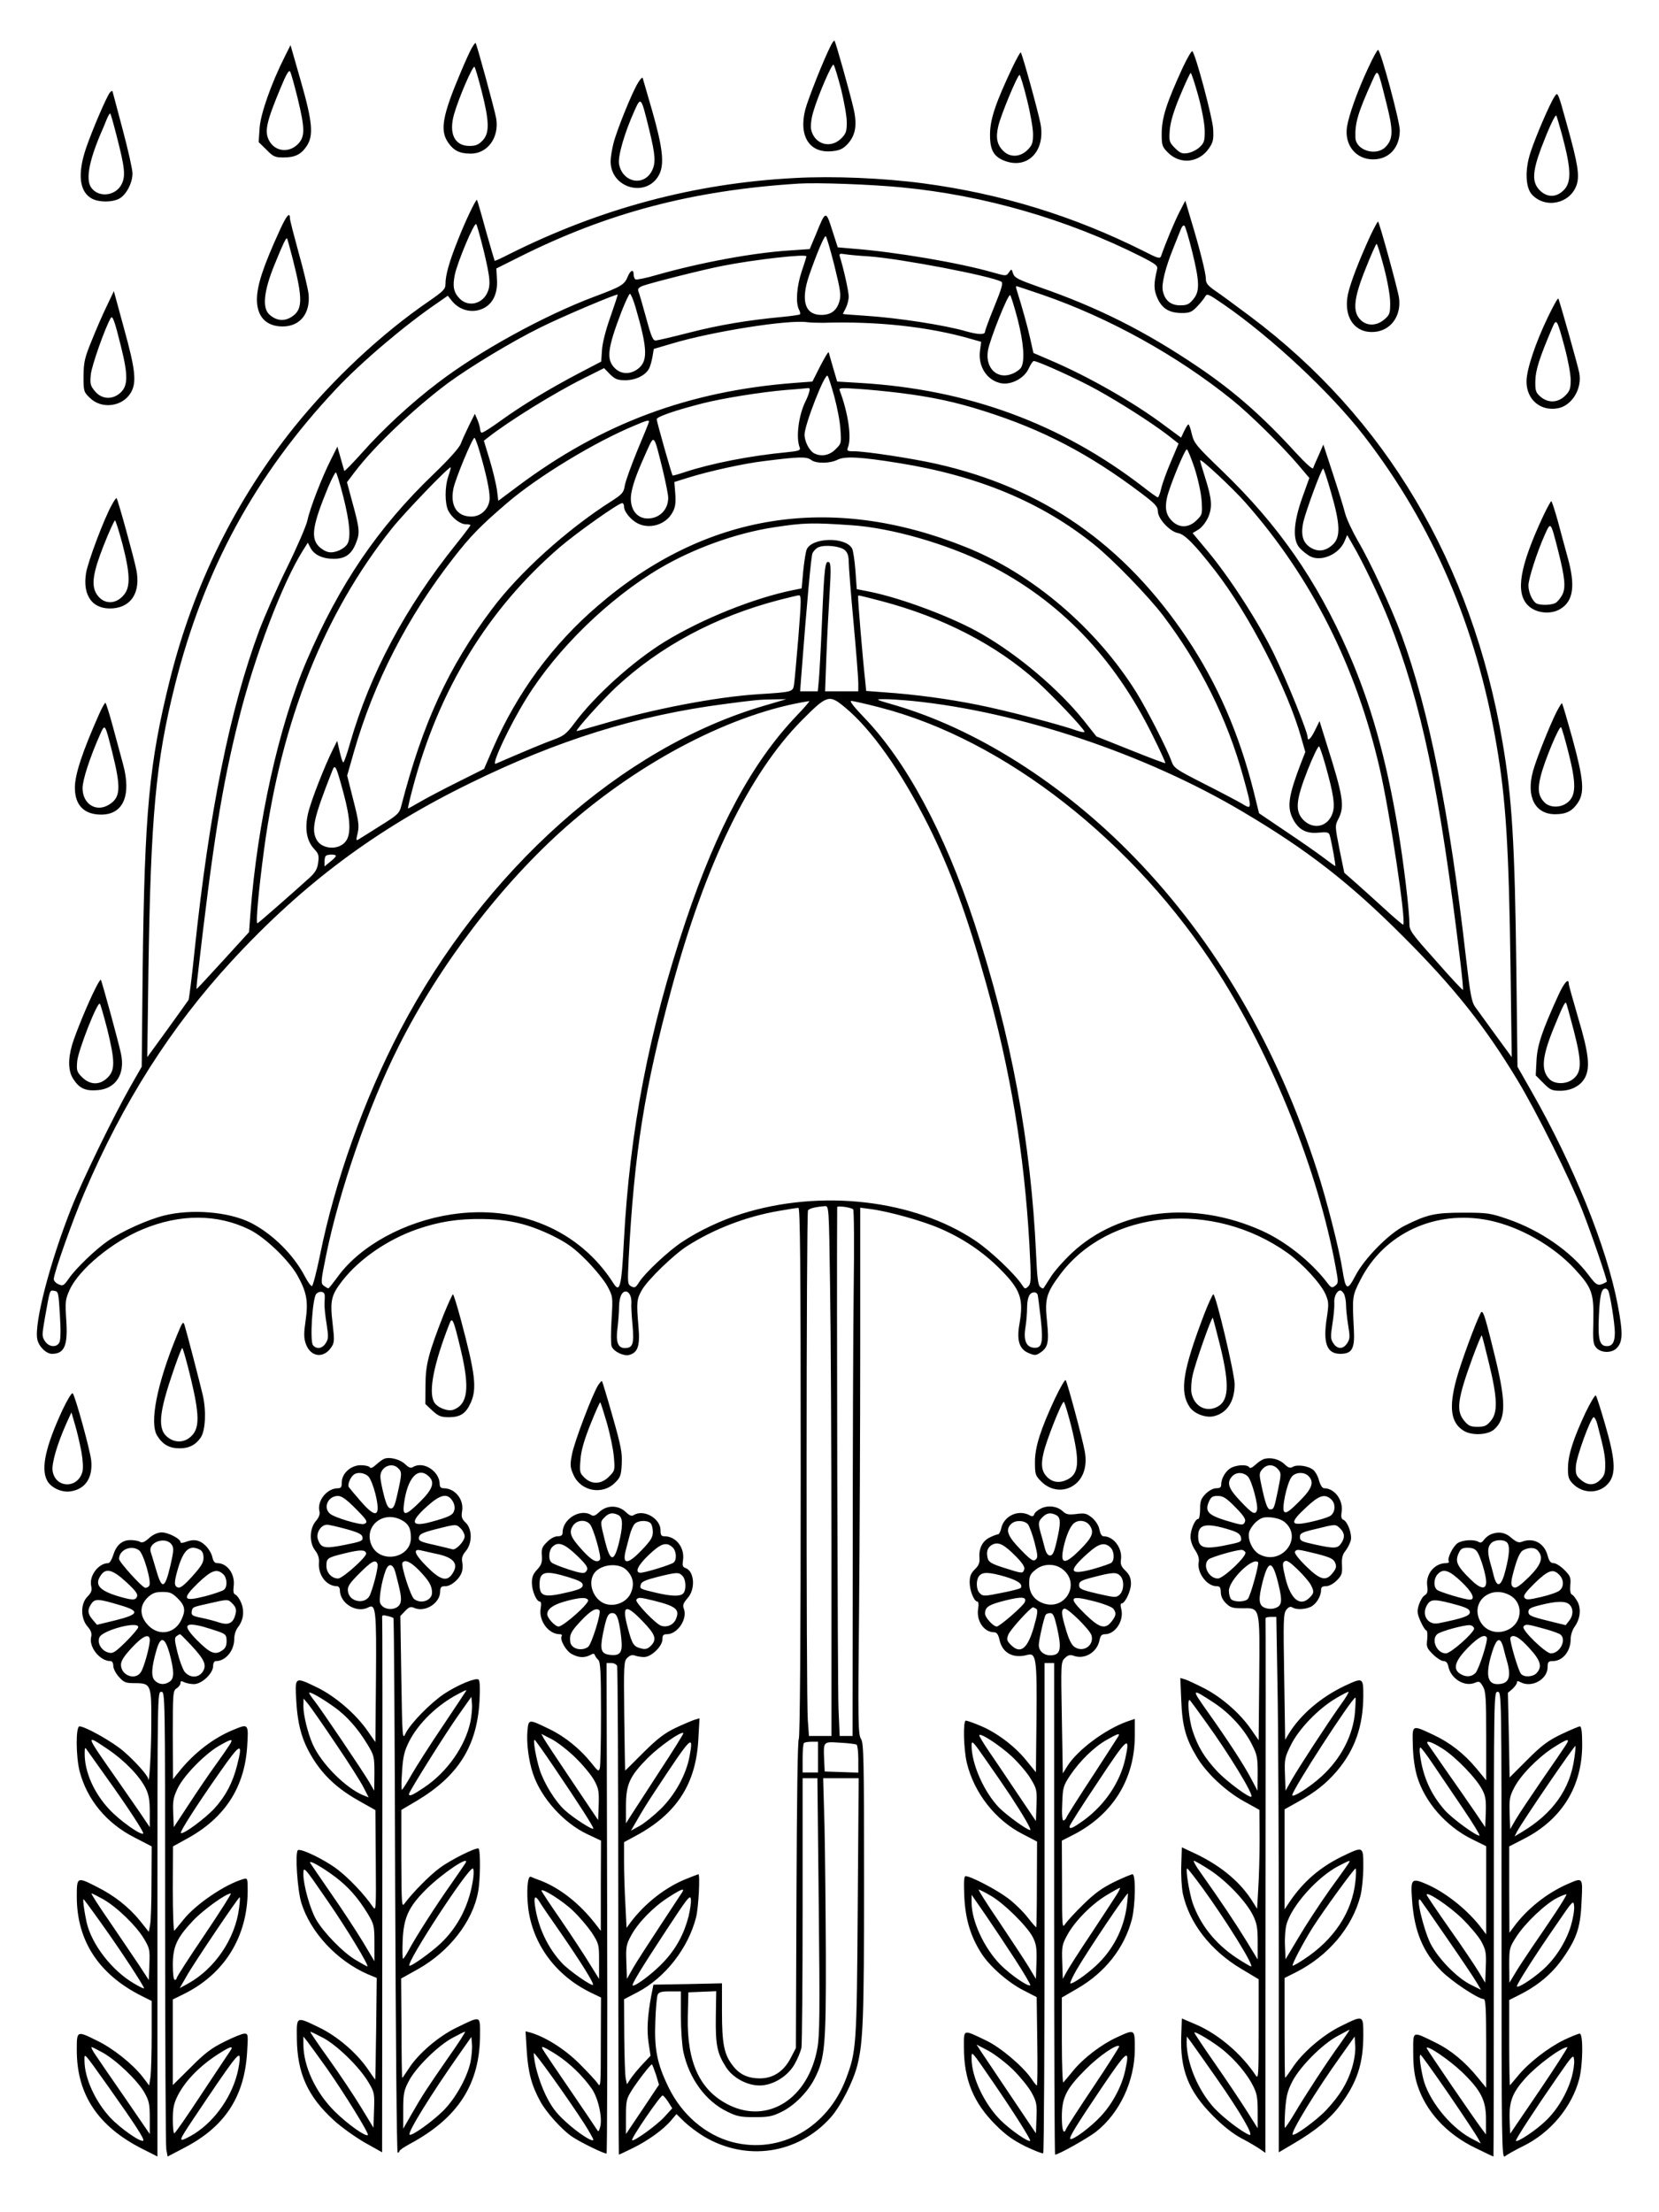 <?xml version="1.0" standalone="no"?>
<!DOCTYPE svg PUBLIC "-//W3C//DTD SVG 20010904//EN"
 "http://www.w3.org/TR/2001/REC-SVG-20010904/DTD/svg10.dtd">
<svg version="1.0" xmlns="http://www.w3.org/2000/svg"
 width="864pt" height="1152pt" viewBox="0 0 864 1152"
 preserveAspectRatio="xMidYMid meet">

<g transform="translate(0,1152) scale(0.1,-0.1)"
fill="#000000" stroke="none">
<path d="M4327 11283 c-37 -72 -118 -277 -133 -333 -36 -141 23 -231 143 -217
37 4 54 12 79 39 40 45 49 98 29 184 -19 82 -93 346 -99 352 -3 2 -11 -9 -19
-25z m53 -226 c16 -65 30 -143 30 -173 0 -48 -4 -60 -29 -85 -57 -56 -141 -30
-157 48 -3 18 1 56 11 89 25 87 98 255 106 247 5 -5 22 -61 39 -126z"/>
<path d="M2458 11272 c-9 -15 -35 -72 -58 -127 -95 -224 -110 -303 -67 -366
29 -43 60 -59 119 -59 88 0 149 85 132 184 -7 41 -101 386 -107 392 -2 2 -10
-9 -19 -24z m51 -229 c40 -157 41 -217 4 -255 -21 -22 -36 -28 -68 -28 -78 0
-109 65 -80 166 25 87 98 255 106 246 4 -4 21 -62 38 -129z"/>
<path d="M1483 11225 c-71 -141 -126 -298 -131 -372 l-5 -73 41 -40 c35 -36
45 -40 88 -40 61 0 92 16 121 59 37 55 31 125 -31 341 l-53 185 -30 -60z m67
-216 c39 -161 39 -201 1 -240 -47 -47 -119 -38 -149 18 -26 48 -15 97 60 277
29 70 43 94 49 83 5 -8 22 -70 39 -138z"/>
<path d="M6162 11173 c-87 -189 -112 -266 -112 -351 0 -59 3 -67 33 -97 64
-64 163 -53 215 25 20 30 23 44 20 100 -4 59 -90 383 -108 403 -4 4 -25 -32
-48 -80z m78 -150 c19 -69 33 -144 34 -180 1 -54 -2 -66 -25 -88 -14 -14 -41
-28 -62 -32 -31 -5 -40 -1 -68 26 -30 31 -31 35 -27 94 4 43 20 98 54 179 27
65 52 118 55 118 4 0 21 -53 39 -117z"/>
<path d="M7125 11165 c-55 -117 -101 -247 -110 -306 -14 -94 46 -169 136 -169
83 0 139 61 139 152 0 47 -100 418 -113 418 -5 0 -28 -43 -52 -95z m95 -181
c37 -145 36 -189 -5 -230 -49 -49 -153 -17 -156 48 -3 76 12 129 86 293 32 71
28 76 75 -111z"/>
<path d="M5272 11168 c-87 -184 -115 -268 -116 -345 -1 -85 19 -120 80 -142
118 -42 209 54 183 194 -11 59 -95 365 -103 372 -2 3 -22 -33 -44 -79z m76
-165 c18 -71 32 -152 32 -181 0 -46 -4 -58 -29 -83 -38 -38 -91 -40 -126 -5
-33 33 -40 69 -26 129 13 57 100 267 111 267 3 0 21 -57 38 -127z"/>
<path d="M3323 11089 c-30 -47 -110 -245 -128 -315 -8 -32 -15 -74 -15 -94 0
-144 194 -193 255 -65 25 55 16 138 -39 330 -26 88 -47 164 -49 169 -2 5 -13
-6 -24 -25z m57 -240 c34 -139 36 -177 15 -219 -43 -83 -153 -60 -171 35 -7
40 27 160 81 280 33 73 34 71 75 -96z"/>
<path d="M573 11039 c-18 -22 -92 -195 -124 -288 -47 -137 -36 -231 31 -266
37 -19 103 -19 140 0 37 19 70 82 70 132 0 21 -23 123 -51 228 -28 104 -51
194 -53 199 -1 4 -7 2 -13 -5z m35 -229 c42 -163 47 -207 25 -250 -31 -61
-120 -71 -158 -17 -29 41 -12 136 49 280 9 20 23 53 31 74 8 20 17 34 19 32 3
-2 18 -56 34 -119z"/>
<path d="M8096 11017 c-24 -36 -98 -207 -125 -290 -30 -90 -27 -184 8 -221 71
-75 199 -46 232 51 16 49 7 108 -50 312 -48 174 -48 174 -65 148z m39 -199
c51 -191 51 -256 -2 -298 -37 -29 -79 -26 -114 9 -41 41 -39 95 7 219 38 100
73 177 79 170 2 -1 15 -47 30 -100z"/>
<path d="M4140 10593 c-523 -27 -1015 -159 -1491 -398 -39 -20 -72 -35 -73
-33 -1 2 -22 73 -46 158 -23 85 -44 157 -46 159 -5 6 -63 -115 -102 -216 -43
-108 -62 -176 -62 -222 0 -26 -10 -37 -87 -90 -248 -170 -501 -407 -700 -654
-306 -381 -524 -823 -647 -1312 -110 -440 -133 -691 -143 -1515 l-5 -505 -60
-105 c-89 -157 -250 -488 -306 -630 -111 -280 -194 -598 -178 -683 7 -38 46
-77 77 -77 65 0 83 44 74 176 -6 97 -5 107 18 158 49 106 220 248 379 314 196
82 390 81 557 -1 80 -39 203 -157 249 -237 49 -88 58 -135 44 -234 -10 -67
-10 -92 0 -122 24 -71 93 -81 134 -19 16 24 16 37 6 124 -14 119 -7 147 52
223 89 113 233 212 386 266 115 40 214 56 345 54 138 -2 237 -26 365 -88 77
-39 109 -62 175 -128 44 -45 93 -105 109 -135 28 -53 28 -54 21 -172 -4 -65
-4 -127 0 -139 9 -27 61 -53 91 -46 46 12 58 47 49 149 -11 127 -9 143 19 191
31 53 166 184 236 228 138 88 306 153 475 182 50 9 96 16 103 16 9 0 12 -282
12 -1378 0 -873 -4 -1382 -10 -1388 -6 -6 -10 -312 -12 -809 l-3 -800 -26 -50
c-36 -71 -92 -108 -161 -108 -64 0 -108 21 -143 68 -44 57 -55 113 -55 278 l0
149 -179 -4 -178 -3 -12 -61 c-19 -104 -23 -176 -13 -244 l10 -65 -42 -45
c-24 -25 -51 -59 -62 -75 l-19 -29 -6 29 c-4 17 -7 116 -8 222 l-1 192 71 37
c144 76 263 229 304 389 13 50 22 225 12 225 -2 0 -32 -12 -67 -26 -106 -43
-213 -127 -287 -226 l-20 -27 -6 121 c-4 67 -7 167 -7 223 l0 102 59 32 c214
114 316 271 328 505 l6 108 -24 -7 c-13 -4 -58 -23 -99 -42 -60 -29 -94 -55
-169 -129 -52 -52 -94 -94 -95 -94 -1 0 -3 128 -5 284 -3 270 -2 285 16 303
13 13 26 17 39 12 10 -4 32 -8 47 -8 38 -1 97 56 97 93 0 21 5 26 24 26 54 0
107 79 88 131 -8 20 -4 30 19 57 43 48 35 142 -12 157 -14 5 -16 13 -12 40 10
65 -36 125 -97 125 -16 0 -20 6 -20 31 0 62 -88 112 -140 79 -11 -7 -22 -2
-42 17 -38 36 -98 36 -136 0 -20 -19 -31 -24 -42 -17 -57 37 -150 -20 -150
-90 0 -15 -7 -20 -26 -20 -15 0 -38 -12 -55 -30 -26 -25 -30 -36 -27 -72 2
-34 -2 -47 -24 -71 -21 -22 -28 -39 -28 -69 0 -42 24 -98 41 -98 7 0 9 -12 5
-34 -12 -65 40 -136 99 -136 9 0 14 -4 10 -10 -11 -18 23 -79 54 -94 36 -19
64 -20 94 -5 16 9 22 9 25 0 2 -6 10 -18 18 -25 11 -12 14 -64 14 -278 0 -145
-3 -273 -6 -285 -6 -20 -9 -18 -44 26 -57 72 -137 137 -215 175 -113 55 -112
55 -118 -6 -6 -63 6 -158 29 -225 42 -126 160 -257 284 -315 l70 -33 -1 -235
0 -235 -27 35 c-82 106 -182 185 -282 225 -25 9 -50 19 -56 22 -17 6 -23 -78
-13 -164 24 -188 143 -350 325 -439 l54 -26 -1 -237 c0 -221 -1 -234 -16 -211
-9 14 -53 61 -97 105 -77 76 -176 138 -255 161 l-24 6 6 -98 c7 -116 26 -186
72 -269 31 -56 110 -144 162 -180 41 -29 177 -95 182 -89 3 3 5 579 3 1280
l-3 1274 24 0 c14 0 28 -7 31 -16 3 -9 6 -585 6 -1280 0 -695 2 -1264 3 -1264
2 0 35 15 73 34 79 39 159 96 199 144 l28 33 41 -40 c23 -22 68 -56 101 -76
221 -132 489 -93 660 97 52 58 118 186 140 273 30 120 35 239 35 953 0 649 -2
725 -16 747 -15 23 -16 86 -10 663 3 350 6 967 6 1370 l0 733 53 -7 c94 -12
270 -61 362 -101 121 -52 225 -123 311 -209 110 -110 126 -157 103 -290 -15
-85 0 -130 48 -150 31 -13 38 -13 59 1 42 27 48 54 37 162 -13 119 -4 149 68
246 254 339 795 390 1185 112 78 -56 172 -158 197 -214 17 -40 18 -50 7 -123
-21 -132 0 -188 70 -188 61 0 76 26 71 124 -9 174 -9 177 34 261 123 243 392
367 670 310 160 -33 334 -132 446 -253 90 -98 100 -125 97 -270 -3 -106 -1
-122 16 -141 25 -27 79 -28 105 -2 33 33 34 78 6 226 -57 300 -230 728 -448
1110 l-74 130 -6 510 c-8 651 -22 889 -72 1180 -160 934 -610 1691 -1316 2219
-74 55 -156 116 -182 133 -37 26 -47 38 -47 61 0 30 -33 161 -79 312 l-28 95
-32 -62 c-26 -52 -69 -154 -94 -226 -6 -16 -16 -13 -94 27 -364 182 -739 297
-1143 351 -211 28 -472 39 -670 28z m558 -49 c426 -41 857 -165 1245 -360 78
-40 88 -48 83 -67 -18 -74 -18 -106 2 -150 24 -54 62 -77 128 -77 39 0 51 5
78 33 17 18 36 41 42 52 10 18 16 15 95 -39 251 -173 561 -463 733 -686 358
-464 585 -992 690 -1610 49 -286 64 -528 73 -1170 l6 -455 -84 115 c-46 63
-94 129 -106 146 -19 26 -26 66 -48 255 -86 756 -193 1291 -336 1682 -55 148
-162 380 -227 490 -28 49 -59 114 -67 145 -8 32 -37 125 -64 207 l-49 150 -24
-55 c-14 -30 -27 -61 -29 -68 -3 -8 -40 26 -89 79 -175 192 -325 323 -510 448
-275 186 -521 310 -830 417 -107 38 -126 47 -134 70 -8 25 -8 25 -22 5 -14
-19 -14 -19 -82 0 -173 50 -507 107 -728 124 l-81 7 -29 90 c-33 104 -34 103
-85 -23 l-32 -76 -101 -7 c-194 -12 -467 -63 -693 -127 -57 -17 -108 -27 -113
-24 -6 3 -10 15 -10 26 0 28 -16 23 -30 -10 -18 -44 -33 -53 -175 -106 -263
-99 -598 -283 -814 -448 -135 -102 -287 -242 -393 -362 -51 -57 -94 -101 -95
-97 -1 4 -10 34 -19 67 l-17 59 -34 -68 c-46 -91 -109 -253 -122 -316 -6 -28
-53 -137 -105 -243 -52 -105 -117 -254 -146 -330 -153 -412 -260 -943 -336
-1662 -14 -137 -29 -255 -32 -262 -4 -6 -54 -76 -111 -155 l-104 -143 6 450
c12 803 38 1088 138 1487 152 604 418 1094 839 1542 130 139 361 335 529 449
l53 37 20 -25 c44 -56 118 -70 176 -35 43 27 65 78 60 148 l-3 54 116 58 c462
232 905 349 1459 384 95 6 379 -4 538 -20z m-2179 -329 c35 -146 38 -183 16
-225 -29 -55 -98 -68 -140 -26 -33 33 -39 65 -26 127 15 68 101 273 111 262 4
-4 21 -66 39 -138z m3690 -6 c39 -158 40 -207 5 -248 -21 -26 -33 -31 -68 -31
-49 0 -80 26 -90 75 -8 36 13 120 55 224 17 42 35 87 40 100 6 14 13 20 18 15
5 -5 23 -66 40 -135z m-1864 -70 c33 -134 36 -156 26 -190 -14 -47 -44 -69
-94 -69 -85 0 -108 74 -63 206 37 107 77 204 86 204 4 0 24 -68 45 -151z m180
46 c166 -12 636 -102 690 -132 10 -6 2 -35 -36 -128 -27 -66 -49 -126 -49
-132 0 -17 -35 -16 -96 1 -112 33 -358 71 -531 82 -62 4 -113 8 -113 9 0 2 7
16 15 31 8 16 15 43 15 60 0 26 -26 144 -46 207 -5 16 -1 18 28 13 18 -3 73
-8 123 -11z m-325 0 c0 -2 -11 -38 -25 -79 -26 -78 -32 -163 -14 -198 6 -11 8
-22 5 -25 -3 -3 -47 -9 -98 -14 -171 -16 -322 -41 -478 -81 -85 -22 -163 -40
-174 -41 -15 -2 -24 18 -51 118 -18 66 -36 128 -40 137 -5 13 0 20 21 29 43
16 316 85 414 104 165 33 440 64 440 50z m1226 -199 c349 -120 706 -318 992
-549 92 -74 259 -239 340 -334 l61 -72 -37 -103 c-47 -133 -51 -222 -12 -263
14 -15 38 -34 53 -42 59 -30 152 11 180 80 l13 31 28 -49 c53 -89 143 -279
189 -395 171 -436 263 -874 373 -1783 9 -76 15 -140 13 -142 -2 -2 -66 66
-141 152 -128 143 -138 157 -138 194 0 69 -30 318 -60 497 -61 364 -142 651
-259 917 -164 374 -363 660 -653 940 -138 133 -149 146 -161 194 -6 28 -14 51
-18 51 -3 0 -13 -16 -22 -35 l-16 -34 -80 59 c-160 121 -401 259 -603 345
l-86 37 -17 76 c-14 63 -42 163 -71 255 -3 9 -3 17 -1 17 3 0 62 -20 133 -44z
m-2247 -116 c-25 -70 -42 -138 -44 -174 l-4 -59 -113 -59 c-160 -84 -298 -168
-408 -247 -52 -38 -98 -67 -102 -64 -5 2 -8 12 -8 21 -1 9 -7 31 -14 47 l-13
30 -30 -60 c-16 -33 -36 -76 -43 -95 -8 -22 -61 -81 -142 -159 -290 -278 -491
-575 -661 -972 -145 -338 -257 -845 -293 -1318 l-7 -95 -135 -148 c-74 -81
-136 -148 -138 -148 -1 0 0 17 2 38 83 725 129 1013 219 1372 81 323 227 707
333 874 l25 40 14 -27 c19 -36 62 -57 121 -57 61 0 94 24 117 85 20 50 18 72
-22 217 l-26 97 44 58 c103 134 302 323 479 456 112 83 338 220 485 292 112
56 396 176 402 171 1 -1 -16 -53 -38 -116z m130 53 c66 -226 67 -289 6 -329
-37 -24 -80 -22 -110 6 -49 46 -43 101 32 298 20 50 39 92 44 92 4 0 17 -30
28 -67z m1991 -66 c31 -122 38 -213 19 -249 -6 -11 -26 -26 -46 -34 -78 -33
-143 28 -128 120 10 59 106 299 116 289 4 -4 22 -61 39 -126z m-1015 -18 c280
9 551 -20 772 -84 l53 -15 -6 -44 c-12 -84 36 -158 111 -172 52 -9 119 26 142
76 10 22 22 40 27 40 21 0 231 -95 331 -151 124 -69 282 -170 367 -235 l56
-44 -39 -92 c-22 -51 -45 -114 -51 -140 -6 -26 -14 -48 -18 -48 -4 0 -38 24
-76 54 -428 330 -913 509 -1477 542 l-117 7 -21 71 c-11 39 -22 76 -23 81 -2
6 -21 -27 -44 -71 l-41 -81 -93 -7 c-551 -42 -1004 -211 -1440 -537 l-103 -77
-7 58 c-5 31 -21 101 -38 156 l-30 99 23 18 c110 86 344 231 497 307 l106 53
31 -32 c27 -26 39 -31 80 -31 53 0 104 25 123 60 6 11 14 39 18 62 l7 41 95
28 c210 63 609 126 705 111 17 -2 53 -3 80 -3z m60 -384 c15 -55 30 -132 32
-172 5 -70 5 -73 -25 -102 -32 -33 -76 -41 -113 -21 -25 14 -49 62 -49 97 1
53 106 322 120 306 4 -4 20 -53 35 -108z m-131 23 c-3 -13 -12 -34 -19 -48
-36 -73 -51 -189 -30 -241 5 -14 -5 -18 -67 -24 -190 -18 -394 -58 -533 -104
-33 -11 -61 -19 -62 -17 -5 5 -83 281 -83 293 0 13 100 47 237 82 106 27 305
59 434 70 57 4 110 9 117 10 9 1 11 -6 6 -21z m471 -4 c168 -21 291 -47 441
-95 306 -97 547 -223 817 -427 73 -55 87 -70 87 -94 0 -39 62 -106 105 -114
35 -6 86 -58 192 -194 177 -227 381 -623 451 -876 l20 -70 -25 -64 c-60 -158
-70 -217 -44 -275 28 -62 70 -88 138 -81 44 4 53 2 58 -13 9 -30 33 -161 29
-161 -2 0 -31 21 -64 46 -33 25 -122 87 -197 137 l-136 92 -27 110 c-76 303
-189 563 -348 801 -329 491 -751 784 -1307 909 -125 28 -367 65 -428 65 -35 0
-38 2 -30 23 19 51 -1 181 -44 294 -5 13 8 14 93 8 54 -3 153 -13 219 -21z
m-1305 -150 c0 -3 -27 -70 -60 -148 -32 -78 -62 -161 -66 -184 -6 -37 -12 -45
-73 -84 -229 -146 -477 -370 -619 -560 -227 -302 -361 -595 -472 -1024 -9 -38
-18 -47 -103 -100 -50 -32 -102 -64 -113 -71 -21 -13 -21 -13 -11 30 8 37 5
62 -23 171 l-32 127 35 123 c104 363 280 705 519 1011 91 117 142 168 278 285
162 139 459 319 665 404 63 27 75 30 75 20z m-882 -156 c33 -112 52 -199 52
-241 0 -53 -43 -97 -95 -97 -75 0 -111 55 -94 144 9 49 99 266 110 266 3 0 16
-33 27 -72z m953 -93 c16 -66 29 -132 29 -147 0 -62 -45 -108 -107 -108 -65 0
-101 63 -83 143 11 51 33 108 80 212 38 83 35 86 81 -100z m2770 8 c18 -56 34
-129 37 -170 4 -70 4 -73 -26 -102 -39 -39 -87 -42 -125 -7 -34 32 -42 68 -29
126 14 60 92 250 103 250 4 0 22 -44 40 -97z m-1997 42 c26 -20 99 -19 138 1
37 19 119 15 317 -17 414 -66 746 -204 1021 -426 97 -78 279 -266 357 -368
195 -258 335 -539 418 -841 47 -170 46 -172 -7 -139 -24 14 -113 61 -198 104
-147 75 -156 81 -169 117 -21 61 -127 268 -182 357 -208 334 -541 619 -889
758 -703 282 -1356 178 -1917 -306 -235 -201 -419 -452 -544 -738 l-48 -111
-138 -69 c-76 -38 -164 -84 -196 -103 -32 -19 -60 -34 -62 -34 -2 0 9 48 25
108 135 511 392 931 766 1253 89 76 305 229 324 229 6 0 10 -8 10 -19 0 -25
35 -68 70 -86 63 -33 148 -7 182 56 15 26 18 48 15 96 l-5 63 77 24 c103 32
287 73 391 85 182 23 221 24 244 6z m2263 -223 c342 -388 575 -850 698 -1382
53 -230 139 -799 123 -815 -2 -2 -46 35 -98 83 -53 48 -121 110 -152 137 l-57
50 -25 122 c-24 122 -24 123 -5 160 32 64 25 114 -60 383 l-39 125 -23 -47
c-22 -45 -39 -61 -39 -37 0 28 -110 300 -176 435 -82 168 -232 400 -348 538
l-75 90 30 18 c18 11 39 38 51 64 23 54 20 96 -18 214 -13 41 -24 79 -24 83 0
14 172 -147 237 -221z m-4152 138 c-19 -54 -19 -143 0 -180 19 -37 62 -70 91
-70 13 0 24 -2 24 -5 0 -3 -33 -47 -74 -98 -265 -330 -449 -676 -552 -1034
-16 -57 -32 -103 -36 -103 -4 0 -12 25 -19 56 l-13 56 -22 -44 c-43 -86 -115
-269 -130 -335 -18 -80 -7 -142 33 -185 22 -23 25 -33 20 -70 -4 -33 -15 -51
-44 -78 -87 -79 -265 -235 -272 -238 -10 -3 5 166 34 383 90 671 313 1230 665
1672 67 84 300 326 307 319 2 -1 -4 -22 -12 -46z m4598 -88 c46 -158 49 -227
11 -265 -36 -36 -77 -43 -116 -20 -43 25 -55 67 -40 136 14 59 94 277 103 277
3 0 22 -57 42 -128z m-5145 -19 c33 -131 40 -210 22 -244 -16 -28 -67 -51 -99
-44 -16 3 -39 17 -52 31 -42 45 -30 113 50 307 18 42 36 77 40 77 4 0 21 -57
39 -127z m2646 -148 c209 -14 497 -97 713 -205 370 -187 654 -481 855 -888 39
-78 69 -144 67 -146 -2 -2 -84 29 -181 68 l-178 71 -64 81 c-131 164 -341 342
-534 453 -149 86 -420 188 -589 221 l-61 12 -7 97 c-4 53 -12 104 -17 114 -33
63 -211 59 -237 -5 -5 -13 -13 -63 -18 -113 l-8 -89 -40 -8 c-206 -41 -477
-150 -672 -269 -166 -102 -366 -282 -473 -427 -39 -52 -53 -64 -105 -83 -48
-17 -153 -61 -303 -126 -27 -12 71 198 160 341 159 257 429 520 695 677 177
104 397 183 593 213 157 24 199 25 404 11z m-34 -130 c14 -12 20 -31 20 -59 0
-23 11 -165 25 -316 14 -151 25 -294 25 -317 l0 -43 -86 0 -87 0 7 188 c4 103
12 252 17 331 7 113 6 146 -3 153 -21 12 -25 -24 -37 -304 -6 -144 -14 -287
-17 -315 l-5 -53 -46 0 -46 0 5 68 c31 405 52 631 59 650 5 12 19 27 31 32 34
15 115 6 138 -15z m-242 -452 c-10 -120 -20 -232 -23 -250 -6 -36 -10 -37
-185 -48 -220 -14 -548 -77 -812 -155 -73 -21 -133 -38 -135 -37 -6 6 140 168
208 231 229 212 516 365 844 451 50 13 97 24 105 25 14 0 13 -24 -2 -217z
m432 187 c320 -84 601 -229 812 -420 81 -73 240 -241 246 -260 2 -5 -15 -3
-38 5 -93 33 -374 106 -515 134 -153 31 -329 55 -492 66 l-92 7 -5 52 c-13
115 -39 426 -37 439 1 9 -11 11 121 -23z m-610 -545 c-741 -216 -1459 -856
-1896 -1690 -187 -357 -340 -787 -417 -1169 -18 -88 -37 -161 -42 -163 -6 -1
-22 21 -37 50 -60 114 -168 221 -281 279 -115 58 -309 74 -453 38 -87 -22
-218 -81 -292 -132 -63 -43 -167 -143 -203 -195 -27 -39 -31 -41 -54 -31 -14
6 -25 18 -25 27 0 30 98 307 160 451 200 469 449 861 767 1206 370 401 751
686 1238 924 462 227 875 355 1330 414 159 21 179 23 255 24 l65 1 -115 -34z
m421 -9 c139 -115 292 -333 433 -613 115 -230 201 -464 301 -822 128 -458 199
-887 226 -1360 10 -187 9 -205 -6 -220 -16 -15 -18 -14 -33 9 -38 57 -163 176
-242 229 -321 215 -806 270 -1218 140 -108 -34 -222 -88 -309 -146 -71 -46
-195 -163 -224 -209 -18 -29 -23 -32 -41 -23 -20 11 -20 17 -14 143 29 554 83
890 223 1406 176 651 405 1122 678 1398 133 134 143 137 226 68z m350 34 c556
-56 1214 -276 1721 -577 335 -198 557 -370 838 -652 261 -261 422 -463 593
-746 99 -164 271 -509 338 -679 48 -122 132 -368 127 -371 -46 -25 -51 -23
-96 37 -91 121 -250 231 -418 289 -93 32 -107 34 -234 34 -147 0 -187 -9 -305
-68 -82 -41 -209 -170 -256 -260 -42 -81 -51 -77 -68 33 -17 107 -83 366 -132
516 -208 645 -528 1192 -949 1627 -371 384 -830 675 -1260 798 -90 26 -93 28
-49 28 26 1 93 -4 150 -9z m-603 -78 c-230 -241 -414 -582 -578 -1072 -191
-570 -290 -1085 -321 -1665 -12 -236 -21 -270 -54 -218 -176 277 -495 412
-844 359 -244 -37 -474 -163 -591 -323 -25 -34 -47 -62 -50 -62 -3 0 -13 6
-23 13 -17 13 -17 20 12 162 68 333 222 779 378 1087 212 423 536 846 874
1144 391 344 870 591 1263 652 5 0 -25 -34 -66 -77z m434 44 c649 -167 1326
-696 1763 -1381 282 -441 520 -1037 610 -1528 16 -85 16 -89 -2 -103 -16 -12
-21 -11 -43 19 -84 109 -216 213 -338 268 -355 160 -743 115 -989 -115 -42
-39 -92 -96 -111 -126 -19 -30 -36 -57 -38 -59 -2 -2 -10 1 -17 8 -11 8 -16
53 -21 169 -27 587 -129 1139 -322 1727 -155 470 -355 843 -578 1073 -48 50
-73 82 -63 82 9 0 76 -15 149 -34z m2321 -301 c42 -150 51 -208 37 -249 -23
-71 -98 -89 -151 -37 -46 46 -41 103 22 263 28 71 55 126 59 121 4 -4 19 -48
33 -98z m-5114 -145 c37 -136 40 -216 11 -252 -36 -47 -124 -41 -151 9 -29 54
-15 114 81 358 15 40 20 29 59 -115z m-40 -327 c0 -5 -13 -18 -30 -31 l-29
-24 0 25 c0 13 3 27 7 30 9 9 53 9 52 0z m2574 -2245 c4 -232 7 -853 7 -1380
l0 -958 -59 0 -58 0 -6 83 c-9 115 -8 2639 1 2654 7 10 37 18 88 22 21 1 21
-1 27 -421z m120 405 c5 -3 6 -190 3 -416 -3 -227 -5 -843 -5 -1369 l-1 -958
-33 0 -34 0 -6 138 c-5 95 -10 2244 -7 2616 0 8 66 0 83 -11z m3932 -423 c10
-16 35 -173 35 -220 0 -49 -13 -70 -41 -70 -39 0 -48 35 -42 158 5 109 13 142
34 142 4 0 11 -4 14 -10z m-8063 -129 c5 -78 4 -130 -3 -142 -14 -28 -55 -24
-75 7 -16 24 -16 31 0 122 27 151 24 144 49 140 21 -3 22 -9 29 -127z m1379
105 c1 -6 0 -26 -1 -43 -1 -18 4 -66 11 -108 10 -66 10 -77 -5 -100 -18 -28
-47 -33 -66 -10 -17 21 -3 244 17 267 16 17 42 14 44 -6z m1594 -10 c3 -11 4
-28 3 -36 -1 -8 1 -57 6 -108 9 -101 2 -122 -40 -122 -36 0 -48 33 -38 104 4
34 8 84 8 112 1 54 18 86 42 77 8 -3 16 -15 19 -27z m3715 15 c5 -11 10 -36
10 -56 0 -20 5 -67 11 -105 10 -60 10 -72 -5 -95 -21 -32 -51 -32 -72 0 -15
23 -15 34 -5 100 7 42 11 90 10 109 -3 32 13 66 32 66 5 0 13 -9 19 -19z
m-1596 -3 c2 -7 9 -63 16 -124 14 -129 7 -157 -38 -152 -38 4 -52 40 -42 103
5 28 9 75 9 106 1 55 13 79 38 79 8 0 15 -6 17 -12z m-2183 -1148 c24 -13 24
-58 1 -150 -25 -96 -44 -93 -71 14 -26 104 -26 101 -1 126 22 22 42 25 71 10z
m-149 -47 c19 -21 61 -170 53 -184 -14 -21 -43 -6 -92 48 -62 68 -72 93 -49
128 20 30 65 34 88 8z m316 5 c7 -7 12 -27 12 -46 0 -27 -11 -45 -57 -93 -74
-78 -104 -79 -84 -2 5 21 15 57 21 80 6 23 17 49 26 58 18 18 65 20 82 3z
m-387 -165 c60 -57 67 -71 48 -90 -8 -8 -32 -4 -87 14 -43 14 -83 30 -89 36
-18 13 -16 62 3 81 29 30 62 19 125 -41z m501 40 c21 -18 24 -66 6 -80 -15
-12 -149 -53 -172 -53 -32 0 -15 38 43 93 63 60 91 69 123 40z m-239 -119 c34
-34 42 -73 23 -118 -18 -44 -72 -71 -122 -61 -64 12 -105 97 -74 155 28 53
130 67 173 24z m-303 -37 c58 -18 75 -27 75 -41 0 -15 -15 -23 -75 -37 -126
-30 -150 -24 -150 41 0 67 29 74 150 37z m594 7 c19 -18 21 -75 4 -92 -16 -16
-59 -15 -138 3 -88 21 -89 21 -83 43 3 15 24 24 86 40 101 25 112 26 131 6z
m-491 -127 c6 -17 -129 -137 -154 -137 -18 0 -59 44 -59 64 0 27 30 49 90 66
78 22 116 24 123 7z m341 -2 c120 -30 138 -47 115 -99 -13 -28 -45 -42 -76
-32 -28 9 -136 122 -129 135 9 14 16 14 90 -4z m-282 -51 c11 -10 -41 -176
-59 -190 -34 -25 -89 -10 -93 26 -5 38 4 55 57 111 50 53 79 69 95 53z m226
-58 c67 -69 74 -94 41 -127 -15 -15 -28 -19 -47 -14 -42 10 -49 20 -72 106
-33 122 -13 130 78 35z m-128 7 c6 -21 13 -65 16 -98 7 -70 -5 -88 -57 -83
-48 5 -55 25 -40 105 19 94 27 113 50 113 15 0 23 -10 31 -37z m213 -790 c-71
-109 -139 -214 -151 -233 l-22 -35 0 89 c0 115 19 156 114 252 63 62 174 140
185 129 2 -3 -55 -94 -126 -202z m-437 75 c39 -38 83 -91 98 -118 24 -44 26
-58 24 -129 l-3 -79 -135 201 c-74 110 -141 211 -148 224 l-13 24 53 -27 c29
-15 85 -58 124 -96z m-109 -53 c128 -189 203 -306 203 -317 0 -12 -107 57
-149 96 -50 46 -107 139 -130 209 -20 64 -36 157 -27 157 3 0 49 -65 103 -145z
m704 58 c-18 -95 -75 -199 -150 -273 -37 -36 -87 -76 -111 -89 l-44 -24 32 55
c17 31 57 96 89 144 198 300 206 308 184 187z m669 -3 l0 -80 -40 0 -40 0 0
73 c0 41 3 77 7 80 3 4 21 7 40 7 l33 0 0 -80z m201 65 c5 -4 9 -38 9 -76 l0
-70 -87 3 -88 3 -3 64 c-4 93 -5 92 83 86 42 -2 80 -7 86 -10z m-197 -837 c6
-557 5 -676 -7 -743 -47 -263 -256 -397 -460 -297 -152 75 -220 221 -215 460
l3 127 72 3 73 3 -2 -133 c-2 -148 7 -190 52 -261 35 -56 109 -97 176 -97 67
0 143 45 180 107 17 29 34 70 38 90 3 21 6 345 6 721 l0 682 39 0 38 0 7 -662z
m203 -10 c-5 -726 -7 -749 -61 -893 -97 -256 -343 -394 -591 -330 -141 37
-264 143 -333 285 -60 123 -75 199 -69 345 2 66 8 128 12 137 6 14 19 18 64
18 l57 0 0 -127 c0 -71 6 -155 13 -188 30 -139 116 -257 228 -311 50 -25 70
-29 143 -29 73 0 93 4 141 28 66 32 137 104 172 174 53 103 59 169 58 638 -1
237 -4 541 -7 678 l-7 247 93 0 92 0 -5 -672z m-1484 -17 c33 -31 77 -83 99
-115 37 -58 38 -61 38 -150 l0 -91 -48 77 c-26 43 -93 145 -149 227 -57 82
-103 152 -103 155 0 17 111 -53 163 -103z m571 97 c-5 -7 -57 -87 -117 -178
-60 -91 -124 -190 -141 -220 l-31 -55 -3 88 c-3 80 0 92 25 138 36 67 115 148
193 198 65 42 87 51 74 29z m32 -128 c-24 -92 -65 -168 -129 -236 -51 -55
-141 -124 -161 -124 -11 0 37 80 173 287 111 169 126 189 129 163 2 -16 -4
-57 -12 -90z m-777 78 c7 -13 57 -86 111 -163 106 -154 175 -264 168 -271 -8
-7 -122 72 -160 112 -75 80 -126 187 -142 302 -7 46 2 54 23 20z m90 -798 c69
-45 136 -110 183 -177 34 -50 56 -150 44 -198 -8 -28 -9 -28 -20 -11 -6 10
-66 99 -133 197 -159 233 -157 229 -146 229 6 0 38 -18 72 -40z m144 -359 c26
-41 47 -79 47 -83 0 -18 -85 38 -147 96 -49 45 -73 78 -103 140 -33 70 -60
165 -60 214 0 14 175 -231 263 -367z m373 256 l16 -53 -86 -129 -86 -128 0 89
c0 84 2 94 31 140 31 49 97 134 104 134 2 0 11 -24 21 -53z m65 -144 l20 -32
-42 -46 c-41 -44 -159 -129 -167 -120 -8 7 149 236 159 233 6 -2 19 -18 30
-35z"/>
<path d="M1457 10321 c-86 -188 -118 -285 -119 -360 0 -90 48 -141 134 -141
91 0 145 68 135 169 -4 31 -27 128 -52 216 -24 88 -45 168 -45 178 0 36 -18
15 -53 -62z m68 -151 c53 -209 52 -264 -8 -301 -38 -24 -80 -19 -115 14 -37
34 -28 122 27 257 46 113 61 144 66 138 2 -2 15 -50 30 -108z"/>
<path d="M7137 10293 c-61 -133 -104 -246 -117 -305 -26 -128 44 -214 155
-194 76 15 123 88 111 175 -6 43 -101 389 -109 397 -2 2 -20 -31 -40 -73z m71
-167 c19 -73 32 -148 32 -184 0 -55 -3 -62 -31 -86 -40 -34 -91 -35 -124 -1
-42 42 -35 112 27 266 28 71 54 129 57 129 4 0 21 -56 39 -124z"/>
<path d="M555 9924 c-21 -43 -56 -124 -78 -179 -36 -88 -41 -110 -42 -182 0
-80 1 -84 32 -114 60 -61 169 -48 213 24 33 53 26 120 -34 336 l-53 195 -38
-80z m75 -208 c38 -152 37 -207 -5 -243 -41 -36 -96 -32 -130 9 -24 29 -27 38
-22 88 4 44 75 246 104 294 9 15 20 -14 53 -148z"/>
<path d="M8062 9870 c-66 -137 -112 -275 -112 -337 0 -94 73 -156 164 -139 73
14 126 102 111 183 -5 30 -98 360 -109 388 -2 6 -26 -37 -54 -95z m87 -160
c17 -63 31 -139 31 -168 0 -46 -4 -58 -29 -83 -38 -37 -88 -39 -128 -5 -25 22
-28 31 -27 83 1 55 21 119 89 278 21 49 24 44 64 -105z"/>
<path d="M583 8892 c-40 -70 -125 -296 -135 -357 -19 -119 36 -191 140 -183
98 8 145 86 122 201 -12 61 -96 366 -103 373 -2 2 -13 -13 -24 -34z m55 -206
c40 -154 42 -223 7 -264 -43 -52 -106 -50 -141 3 -30 46 -21 110 36 255 28 71
55 130 59 130 3 0 21 -56 39 -124z"/>
<path d="M8037 8833 c-123 -264 -146 -399 -79 -466 41 -41 120 -49 170 -17 66
41 77 120 37 265 -14 50 -37 136 -52 192 -16 57 -31 103 -34 103 -3 0 -22 -35
-42 -77z m78 -182 c36 -143 40 -192 21 -229 -9 -17 -25 -36 -35 -42 -22 -11
-71 -13 -96 -4 -22 9 -45 57 -45 95 0 35 45 174 85 264 32 70 30 72 70 -84z"/>
<path d="M517 7803 c-88 -198 -127 -316 -127 -385 0 -91 48 -140 137 -140 115
0 158 100 114 262 -10 36 -33 122 -52 192 -19 71 -37 128 -40 128 -4 0 -18
-26 -32 -57z m68 -202 c46 -185 43 -234 -17 -271 -67 -42 -138 3 -138 86 0 42
38 160 91 279 26 58 25 60 64 -94z"/>
<path d="M8106 7812 c-35 -70 -106 -247 -122 -307 -37 -133 10 -225 115 -225
58 0 89 16 118 59 36 54 31 119 -27 332 -28 101 -53 185 -55 187 -2 2 -15 -19
-29 -46z m64 -217 c39 -156 38 -216 -4 -252 -36 -31 -95 -31 -124 0 -31 33
-35 68 -18 136 21 83 97 264 106 254 4 -4 22 -66 40 -138z"/>
<path d="M497 6373 c-39 -76 -103 -233 -121 -292 -23 -79 -21 -141 7 -182 31
-47 62 -61 125 -56 95 7 145 84 122 190 -12 58 -100 380 -105 385 -2 2 -15
-18 -28 -45z m62 -214 c40 -164 41 -211 2 -250 -41 -41 -91 -40 -133 1 -28 28
-30 35 -26 83 5 57 106 314 118 300 4 -4 21 -65 39 -134z"/>
<path d="M8116 6338 c-86 -189 -110 -261 -114 -341 l-4 -77 40 -40 c35 -36 45
-40 88 -40 58 0 106 26 129 69 27 53 19 126 -35 307 -27 93 -50 174 -50 181 0
33 -24 6 -54 -59z m80 -184 c42 -163 42 -215 -1 -251 -34 -30 -97 -31 -125 -3
-45 45 -40 113 19 260 47 115 61 144 67 138 2 -2 20 -67 40 -144z"/>
<path d="M2312 4678 c-80 -204 -96 -264 -96 -371 l-1 -98 37 -35 c32 -29 45
-34 86 -34 59 0 88 19 113 74 34 75 25 150 -52 438 -19 71 -37 128 -40 128 -3
0 -24 -46 -47 -102z m88 -188 c47 -198 37 -282 -38 -311 -30 -11 -86 11 -102
41 -29 55 -1 197 80 405 15 40 21 29 60 -135z"/>
<path d="M6272 4678 c-112 -294 -130 -404 -77 -484 22 -34 79 -57 121 -50 72
14 114 76 114 168 0 55 -98 468 -111 468 -4 0 -25 -46 -47 -102z m83 -168 c51
-210 45 -291 -24 -320 -58 -23 -113 11 -126 77 -3 19 -1 60 6 91 12 58 99 306
105 299 2 -1 19 -68 39 -147z"/>
<path d="M7711 4682 c-25 -47 -104 -261 -127 -347 -39 -146 -28 -224 38 -265
42 -27 126 -23 159 6 65 58 64 145 -5 419 -46 187 -54 207 -65 187z m44 -263
c44 -181 46 -255 9 -298 -21 -26 -33 -31 -69 -31 -36 0 -48 5 -69 31 -44 52
-36 113 44 332 24 64 45 116 47 113 2 -2 19 -68 38 -147z"/>
<path d="M923 4570 c-106 -257 -146 -461 -104 -527 28 -45 63 -65 115 -65 49
-1 86 18 112 57 24 37 29 138 10 220 -16 68 -80 315 -95 365 -7 21 -11 16 -38
-50z m71 -229 c44 -184 46 -254 6 -296 -30 -32 -71 -40 -109 -21 -70 37 -70
112 0 322 28 85 54 154 58 154 4 0 24 -72 45 -159z"/>
<path d="M5495 4239 c-75 -161 -105 -253 -105 -332 0 -65 2 -71 33 -102 42
-42 101 -54 151 -30 63 30 92 102 75 189 -13 70 -91 359 -99 369 -4 4 -28 -38
-55 -94z m84 -146 c46 -188 41 -249 -23 -279 -40 -19 -77 -13 -105 17 -26 28
-31 62 -16 124 14 63 94 265 105 265 4 0 21 -57 39 -127z"/>
<path d="M3116 4308 c-29 -44 -126 -299 -137 -361 -11 -56 -10 -68 8 -108 38
-85 151 -106 216 -40 28 27 32 38 35 98 3 58 -4 94 -48 248 -28 99 -53 181
-55 183 -2 2 -10 -7 -19 -20z m45 -199 c16 -57 33 -136 36 -176 6 -70 5 -72
-25 -102 -40 -41 -91 -43 -129 -5 -24 24 -25 30 -20 92 3 47 19 102 52 185 26
65 49 116 51 114 3 -2 18 -51 35 -108z"/>
<path d="M326 4179 c-88 -190 -114 -305 -81 -368 19 -38 77 -65 124 -57 76 12
115 71 106 161 -6 55 -83 334 -96 349 -5 6 -27 -31 -53 -85z m98 -219 c8 -46
10 -87 5 -105 -25 -89 -141 -85 -155 5 -6 38 23 138 71 246 l27 59 19 -65 c11
-36 25 -99 33 -140z"/>
<path d="M8257 4163 c-64 -137 -90 -219 -91 -285 -1 -46 3 -61 23 -82 55 -59
148 -56 193 7 34 48 29 122 -22 297 -23 80 -45 149 -49 153 -4 4 -28 -36 -54
-90z m62 -60 c35 -133 41 -166 41 -212 0 -42 -5 -57 -25 -76 -31 -32 -66 -32
-102 -1 -24 20 -28 31 -26 69 1 47 78 257 93 257 5 0 14 -17 19 -37z"/>
<path d="M2000 3923 c-8 -3 -27 -17 -41 -30 -17 -16 -29 -21 -33 -14 -4 6 -25
11 -47 11 -52 0 -99 -43 -99 -89 0 -25 -4 -31 -20 -31 -58 0 -111 -67 -96
-122 3 -14 -4 -32 -20 -50 -33 -40 -34 -113 -2 -153 15 -20 21 -39 19 -63 -5
-64 39 -122 94 -122 8 0 15 -9 15 -20 0 -70 88 -123 149 -90 38 20 42 -17 39
-369 l-3 -333 -39 56 c-61 89 -168 181 -261 227 -122 59 -119 60 -112 -69 8
-137 34 -220 98 -317 57 -85 130 -149 241 -210 l73 -41 2 -264 c2 -253 1 -264
-15 -240 -46 67 -125 150 -187 197 -68 51 -191 110 -204 98 -15 -16 -2 -207
18 -273 47 -154 186 -303 347 -373 l46 -19 -3 -265 c-2 -146 -4 -265 -5 -265
0 0 -18 25 -39 56 -58 84 -157 169 -249 214 -126 61 -121 63 -120 -56 2 -180
56 -300 191 -424 39 -36 112 -88 162 -117 l91 -51 1 1386 c1 763 1 1393 -1
1401 -1 10 6 12 27 6 15 -3 30 -9 32 -11 3 -3 7 -630 9 -1394 3 -779 8 -1390
13 -1390 5 0 9 4 9 8 0 5 24 21 53 37 252 135 366 311 367 568 0 103 7 101
-125 37 -92 -45 -196 -134 -245 -210 -18 -27 -33 -50 -35 -50 -2 0 -4 116 -4
259 l-2 258 88 49 c162 91 285 248 313 403 12 63 13 218 2 225 -12 7 -146 -59
-203 -102 -51 -37 -144 -132 -181 -183 -16 -23 -17 -12 -18 231 l0 255 83 49
c213 128 310 282 324 514 4 74 2 111 -5 116 -16 10 -106 -27 -178 -74 -72 -48
-177 -155 -202 -207 -16 -35 -17 -25 -22 288 l-5 324 25 26 c20 21 29 24 47
16 55 -25 133 23 135 82 1 27 5 31 28 31 31 0 77 41 86 77 4 13 4 36 1 50 -4
20 2 36 19 56 34 41 34 115 -1 148 -20 19 -23 30 -19 57 12 62 -35 122 -96
122 -13 0 -20 7 -20 20 0 69 -86 124 -140 90 -11 -7 -22 -2 -41 16 -26 25 -81
39 -109 27z m74 -49 c20 -19 19 -29 -3 -129 -14 -64 -21 -80 -35 -80 -14 0
-23 16 -37 70 -10 39 -18 81 -18 94 -2 51 59 80 93 45z m-155 -43 c10 -10 26
-50 36 -90 29 -120 5 -133 -77 -38 -30 34 -58 68 -62 74 -7 13 10 53 28 65 20
14 56 8 75 -11z m313 2 c34 -31 23 -66 -43 -132 -78 -77 -94 -79 -85 -11 18
134 72 194 128 143z m-384 -165 c65 -65 71 -75 48 -84 -19 -7 -157 34 -178 54
-37 32 -9 92 42 92 19 0 43 -17 88 -62z m508 37 c10 -15 14 -34 10 -49 -6 -25
-25 -35 -120 -61 -105 -29 -114 -2 -24 79 71 64 107 73 134 31z m-266 -100
c37 -19 50 -43 50 -93 0 -109 -164 -137 -206 -36 -40 96 60 179 156 129z
m-285 -48 c64 -18 81 -27 83 -43 3 -18 -7 -22 -93 -39 -105 -21 -123 -17 -139
28 -12 33 15 77 47 77 12 0 58 -11 102 -23z m595 3 c11 -11 20 -29 20 -40 0
-25 -45 -73 -63 -68 -6 2 -49 12 -95 23 -73 16 -83 21 -80 39 2 17 18 25 88
43 106 27 106 27 130 3z m-493 -130 c2 -18 -123 -130 -146 -130 -33 0 -61 30
-61 65 0 41 5 44 95 66 81 20 109 20 112 -1z m363 -1 c95 -19 122 -53 84 -107
-28 -40 -63 -29 -133 42 -63 63 -73 94 -27 82 12 -3 46 -10 76 -17z m-304 -53
c5 -13 -16 -102 -38 -159 -21 -55 -109 -42 -116 17 -3 24 7 40 59 92 64 64 85
76 95 50z m216 -33 c53 -55 68 -81 68 -117 0 -40 -57 -61 -93 -33 -18 12 -70
175 -61 189 12 19 43 5 86 -39z m-123 -10 c28 -106 33 -135 27 -158 -11 -42
-84 -46 -105 -6 -10 18 6 117 28 174 15 39 38 34 50 -10z m364 -625 c-4 -7
-59 -89 -121 -182 -63 -93 -134 -205 -159 -248 -24 -43 -47 -78 -50 -78 -3 0
-3 43 1 96 5 78 12 106 37 156 48 94 145 189 254 246 48 25 48 25 38 10z
m-687 -74 c69 -48 127 -114 179 -200 33 -55 35 -62 35 -148 l-1 -91 -26 45
c-36 61 -249 376 -284 421 -16 20 -29 40 -29 43 0 10 60 -23 126 -70z m714
-80 c-27 -127 -121 -262 -241 -342 -61 -41 -79 -49 -79 -34 0 12 191 317 260
414 l65 92 3 -37 c2 -21 -2 -62 -8 -93z m-701 -115 c66 -97 131 -200 145 -228
l26 -51 -30 12 c-92 39 -217 165 -261 264 -26 58 -49 152 -49 199 l1 40 25
-30 c13 -16 78 -109 143 -206z m-3 -693 c68 -51 119 -109 170 -193 32 -54 34
-62 34 -151 l0 -95 -62 104 c-35 57 -108 169 -164 249 -55 80 -104 151 -108
158 -12 21 61 -20 130 -72z m678 72 c-4 -7 -38 -56 -74 -108 -80 -113 -185
-277 -220 -343 -14 -26 -28 -47 -31 -47 -3 0 -4 42 -2 93 5 121 30 176 121
267 84 84 233 184 206 138z m-717 -198 c98 -142 218 -340 206 -340 -3 0 -31
16 -63 35 -66 40 -163 140 -203 208 -31 52 -67 180 -67 236 0 46 1 44 127
-139z m758 123 c-18 -137 -77 -255 -171 -344 -50 -47 -155 -122 -162 -115 -16
17 303 506 330 506 5 0 6 -21 3 -47z m-782 -835 c73 -39 189 -152 235 -230 32
-53 33 -59 30 -147 l-3 -91 -65 107 c-36 59 -111 172 -167 250 -57 79 -100
143 -97 143 4 0 34 -15 67 -32z m650 -105 c-111 -160 -132 -192 -190 -293
l-43 -75 0 96 c0 83 3 102 27 148 34 70 152 187 228 228 33 18 63 33 67 33 4
0 -36 -62 -89 -137z m-630 -55 c93 -133 220 -339 213 -346 -11 -11 -106 57
-172 122 -101 100 -164 237 -164 351 l0 40 20 -25 c11 -14 57 -78 103 -142z
m747 32 c-18 -80 -77 -186 -140 -250 -57 -57 -167 -136 -177 -126 -11 11 110
207 256 415 l66 94 3 -39 c2 -21 -2 -64 -8 -94z"/>
<path d="M6585 3923 c-11 -3 -32 -16 -46 -30 -17 -16 -29 -21 -33 -14 -9 15
-59 14 -91 -1 -29 -13 -55 -55 -55 -88 0 -15 -6 -20 -26 -20 -15 0 -38 -12
-55 -29 -24 -25 -29 -37 -29 -80 0 -28 -4 -51 -10 -51 -16 0 -40 -56 -40 -93
0 -20 10 -49 24 -69 16 -24 22 -44 19 -62 -11 -54 42 -126 92 -126 18 0 22 -6
23 -32 0 -20 10 -41 27 -57 22 -22 34 -26 84 -26 95 1 92 13 89 -366 l-3 -321
-39 56 c-57 83 -152 166 -242 213 -43 22 -90 44 -103 48 l-24 7 5 -118 c5
-131 23 -197 80 -292 50 -85 152 -180 246 -232 l81 -45 1 -151 c0 -83 -3 -199
-7 -258 l-6 -106 -20 32 c-62 102 -162 188 -297 253 l-75 35 -3 -92 c-2 -51 2
-118 8 -148 33 -154 145 -298 305 -393 l90 -54 0 -262 c0 -236 -1 -260 -15
-239 -75 114 -198 218 -315 267 l-70 30 -3 -87 c-7 -180 37 -290 163 -418 52
-53 104 -94 150 -119 39 -20 82 -46 98 -57 l27 -19 1 1388 c1 763 1 1391 0
1396 0 4 12 7 27 7 l29 0 6 -352 c4 -194 7 -822 7 -1395 l0 -1041 78 46 c114
67 188 128 239 196 90 120 123 218 123 369 0 105 1 104 -117 46 -94 -46 -204
-141 -254 -220 -18 -27 -34 -49 -36 -49 -2 0 -3 117 -3 260 l0 260 58 29 c169
85 294 233 337 398 8 31 15 99 15 150 0 111 2 110 -114 54 -113 -56 -199 -130
-270 -235 l-26 -39 0 261 0 260 66 37 c91 50 150 96 207 163 93 110 136 233
137 390 0 97 -1 98 -99 52 -123 -59 -228 -149 -289 -248 l-19 -32 -5 327 c-5
299 -4 330 11 350 12 15 22 19 32 12 20 -12 63 -11 94 3 29 13 55 55 55 88 0
15 6 20 26 20 15 0 38 12 56 30 26 26 29 36 27 79 -2 37 2 55 18 75 12 15 24
40 28 55 7 33 -17 98 -39 107 -10 4 -13 15 -9 40 10 61 -36 124 -91 124 -9 0
-19 15 -26 38 -5 22 -18 46 -29 56 -24 22 -83 31 -107 18 -15 -9 -24 -6 -44
13 -27 26 -70 37 -105 28z m70 -53 c18 -20 18 -24 1 -108 -20 -98 -22 -102
-41 -102 -15 0 -26 33 -47 132 -11 52 -10 59 7 78 23 26 57 26 80 0z m-156
-39 c20 -20 56 -153 47 -176 -9 -26 -25 -17 -86 48 -63 66 -73 96 -43 129 21
23 58 23 82 -1z m315 3 c32 -32 20 -66 -49 -134 -50 -50 -67 -62 -77 -52 -14
14 13 145 38 180 18 26 65 29 88 6z m-381 -162 c41 -41 56 -63 51 -75 -8 -22
-14 -21 -103 6 -89 28 -106 47 -86 95 12 27 19 32 47 32 28 0 44 -10 91 -58z
m499 41 c26 -23 23 -69 -4 -87 -13 -8 -56 -21 -96 -30 -114 -26 -120 -9 -29
75 66 62 96 72 129 42z m-237 -123 c90 -84 -23 -223 -134 -165 -37 18 -64 76
-56 115 4 16 21 41 38 56 27 22 38 25 79 22 32 -4 57 -13 73 -28z m-288 -37
c39 -12 52 -22 56 -39 4 -21 -1 -24 -47 -34 -146 -32 -176 -25 -176 41 0 63
42 71 167 32z m573 7 c24 -24 25 -48 4 -78 -18 -26 -35 -27 -136 -5 -69 15
-78 19 -78 39 0 20 10 25 83 42 104 26 103 26 127 2z m-494 -124 c8 -20 -114
-135 -143 -136 -49 0 -83 71 -48 100 15 12 135 47 168 49 10 1 20 -6 23 -13z
m370 -7 c70 -18 88 -26 97 -46 8 -19 7 -29 -10 -51 -36 -48 -65 -42 -140 31
-39 38 -63 69 -59 76 9 15 13 14 112 -10z m-30 -161 c19 -36 18 -44 -6 -68
-49 -49 -99 -8 -126 104 -16 67 -16 79 -3 86 10 7 28 -5 67 -43 30 -29 60 -64
68 -79z m-274 117 c7 -7 -39 -174 -53 -191 -14 -17 -71 -18 -87 -2 -7 7 -12
27 -12 44 0 55 124 177 152 149z m105 -110 c24 -98 20 -120 -23 -131 -14 -4
-36 -2 -50 5 -29 13 -31 45 -8 135 30 115 51 113 81 -9z m-335 -622 c81 -53
158 -137 198 -217 27 -53 30 -69 30 -150 l-1 -91 -37 70 c-38 71 -119 195
-222 340 -88 124 -87 126 32 48z m657 -15 c-69 -98 -207 -309 -250 -383 l-34
-60 -3 85 c-3 79 -1 89 32 155 41 82 140 185 230 239 33 20 64 36 69 36 4 0
-15 -33 -44 -72z m78 -30 c-9 -124 -74 -248 -177 -341 -61 -55 -150 -111 -150
-95 0 27 311 507 329 508 2 0 1 -33 -2 -72z m-775 -58 c120 -166 247 -375 235
-386 -9 -9 -126 77 -178 132 -65 70 -100 126 -128 211 -20 61 -30 177 -13 158
5 -6 43 -57 84 -115z m19 -768 c87 -57 188 -163 224 -235 21 -43 25 -65 25
-141 l0 -90 -59 97 c-55 90 -134 208 -238 355 -25 34 -40 62 -35 62 5 0 43
-22 83 -48z m723 36 c-4 -7 -49 -71 -101 -142 -51 -72 -123 -182 -160 -245
l-68 -114 -3 72 c-2 39 2 88 8 109 25 96 161 248 271 305 60 31 63 32 53 15z
m-761 -130 c126 -174 271 -408 252 -408 -4 0 -38 20 -76 45 -111 74 -188 172
-228 286 -18 55 -38 179 -28 179 3 0 39 -46 80 -102z m796 35 c-17 -160 -111
-303 -268 -406 -30 -20 -57 -35 -59 -33 -5 6 54 118 104 198 61 95 216 308
224 308 3 0 3 -30 -1 -67z m-79 -845 c-68 -94 -185 -273 -239 -365 -24 -40
-46 -73 -49 -73 -3 0 -2 41 1 91 6 76 12 101 39 153 42 78 155 191 233 233 33
18 61 33 63 33 2 0 -20 -33 -48 -72z m-609 -34 c63 -52 124 -124 155 -186 20
-39 24 -62 24 -134 l0 -87 -56 89 c-31 49 -105 160 -165 246 -60 86 -109 160
-109 163 0 11 100 -49 151 -91z m-34 -148 c124 -178 197 -303 169 -293 -39 15
-136 90 -182 139 -85 93 -144 235 -144 343 l1 30 22 -29 c12 -16 72 -102 134
-190z m704 55 c-24 -79 -64 -144 -134 -219 -50 -53 -165 -137 -175 -128 -11
12 123 231 252 411 l71 100 3 -49 c2 -29 -5 -76 -17 -115z"/>
<path d="M5424 3666 c-17 -8 -34 -21 -37 -30 -5 -13 -11 -15 -26 -6 -59 31
-134 -5 -147 -70 -4 -16 -11 -30 -16 -30 -6 0 -25 -7 -43 -16 -38 -18 -58 -57
-54 -106 2 -25 -3 -40 -24 -60 -21 -21 -27 -37 -27 -68 0 -43 23 -100 40 -100
6 0 8 -16 4 -38 -10 -63 31 -122 83 -122 14 0 22 -11 29 -42 15 -66 71 -96
144 -76 46 13 51 -18 48 -330 l-3 -281 -52 64 c-60 74 -157 146 -242 180 -33
14 -65 25 -71 25 -15 0 -12 -146 5 -219 38 -158 149 -300 293 -373 l73 -38 -1
-222 c0 -122 -2 -223 -3 -224 -2 -2 -22 22 -45 51 -23 30 -70 76 -104 101 -60
45 -193 114 -219 114 -9 0 -10 -27 -7 -107 6 -119 33 -207 89 -295 44 -69 141
-153 220 -193 l68 -35 3 -230 c2 -126 1 -230 -2 -230 -3 0 -16 16 -29 36 -45
65 -161 163 -235 198 -123 59 -116 61 -116 -36 0 -168 50 -288 165 -403 53
-53 91 -80 155 -112 47 -22 88 -39 93 -36 4 2 7 578 7 1279 l0 1274 25 0 25 0
0 -1280 c0 -704 2 -1280 5 -1280 18 0 169 85 213 119 124 98 202 265 202 432
0 104 1 103 -93 60 -81 -37 -175 -109 -228 -174 -24 -29 -46 -56 -51 -61 -4
-6 -8 92 -8 216 l0 226 81 47 c144 83 245 211 284 361 18 71 21 234 3 234 -6
0 -49 -18 -95 -40 -64 -32 -102 -59 -162 -118 -43 -42 -85 -88 -94 -102 -15
-23 -16 -11 -16 205 l-1 230 63 32 c204 106 317 290 317 515 l0 87 -41 -14
c-114 -41 -258 -148 -311 -233 l-23 -37 -5 290 c-5 285 -5 290 16 311 17 16
27 18 45 12 57 -22 123 18 135 80 5 25 12 32 29 32 54 0 101 73 84 133 -4 16
-4 27 2 27 18 0 49 65 49 103 0 29 -7 46 -28 67 -23 22 -28 35 -24 59 8 59
-38 121 -91 121 -9 0 -17 14 -21 34 -4 22 -19 45 -38 62 -29 23 -38 26 -82 20
-41 -5 -54 -2 -71 14 -28 26 -73 33 -111 16z m77 -36 c24 -13 24 -43 2 -137
-13 -57 -21 -73 -34 -73 -13 0 -21 13 -29 43 -6 23 -15 58 -21 77 -13 49 -12
57 11 80 22 22 42 25 71 10z m-148 -47 c8 -10 24 -53 35 -95 17 -68 18 -79 5
-90 -12 -10 -26 -1 -79 54 -67 69 -79 102 -48 132 21 21 67 20 87 -1z m323 -8
c24 -36 12 -62 -55 -129 -72 -71 -97 -72 -86 -4 10 59 32 118 52 140 24 27 69
23 89 -7z m-383 -162 c33 -34 46 -55 41 -66 -8 -22 -8 -22 -103 8 -66 21 -82
30 -87 50 -9 36 -1 58 25 72 32 15 60 1 124 -64z m489 50 c21 -19 24 -66 6
-81 -7 -5 -50 -20 -96 -33 -125 -34 -132 -11 -25 84 56 50 85 57 115 30z
m-244 -118 c88 -74 11 -209 -99 -176 -51 16 -79 53 -79 106 0 36 5 48 31 69
42 36 106 36 147 1z m-301 -36 c65 -20 91 -38 79 -58 -3 -4 -48 -16 -101 -26
-89 -18 -96 -18 -112 -2 -20 19 -21 70 -3 91 17 21 52 20 137 -5z m597 5 c22
-22 20 -77 -3 -98 -18 -16 -24 -16 -115 5 -85 20 -96 25 -96 45 0 19 11 25 78
42 96 25 117 26 136 6z m-497 -137 c-7 -19 -131 -127 -146 -127 -18 0 -61 47
-61 67 0 35 19 47 107 69 86 21 111 19 100 -9z m461 -34 c17 -23 15 -36 -9
-67 -33 -42 -62 -35 -137 38 -90 88 -83 100 40 69 53 -13 98 -31 106 -40z
m-401 -1 c9 -6 6 -29 -12 -92 -33 -116 -70 -146 -120 -96 -22 22 -23 29 -14
53 9 25 116 143 129 143 3 0 10 -4 17 -8z m288 -139 c13 -52 -43 -90 -88 -60
-16 10 -30 38 -45 89 -25 84 -27 104 -9 111 16 6 134 -110 142 -140z m-181 46
c27 -119 20 -149 -35 -149 -33 0 -59 23 -59 53 0 25 27 145 36 158 3 5 13 9
24 9 14 0 21 -15 34 -71z m-235 -675 c36 -34 81 -86 99 -117 31 -51 33 -59 30
-137 l-3 -83 -97 144 c-53 79 -119 178 -147 218 -28 41 -51 79 -51 84 0 18
105 -50 169 -109z m555 104 c-4 -7 -65 -101 -135 -209 -71 -108 -131 -203
-135 -213 -3 -9 -11 -16 -16 -16 -6 0 -9 34 -6 88 3 84 5 92 42 148 50 74 124
147 190 184 56 32 71 37 60 18z m-561 -310 c68 -104 111 -178 102 -178 -16 0
-121 76 -161 116 -79 81 -144 228 -144 324 0 30 6 24 74 -74 41 -58 99 -143
129 -188z m597 192 c-27 -121 -105 -237 -213 -317 -60 -43 -77 -51 -77 -34 0
6 66 110 148 232 155 235 170 247 142 119z m-48 -712 c-15 -24 -75 -115 -133
-203 -59 -88 -115 -176 -125 -195 l-19 -35 -3 88 c-3 80 0 92 25 138 38 72
127 162 203 208 36 22 68 40 72 40 4 1 -5 -18 -20 -41z m-652 0 c68 -39 190
-159 219 -216 18 -36 21 -56 19 -130 l-3 -87 -39 65 c-22 36 -91 140 -153 233
-63 92 -110 167 -106 167 4 0 33 -14 63 -32z m708 -55 c-16 -120 -73 -229
-161 -310 -52 -48 -125 -98 -133 -91 -2 3 12 34 32 69 58 100 259 399 268 399
1 0 -1 -30 -6 -67z m-581 -277 c46 -71 81 -131 79 -134 -11 -10 -104 55 -156
107 -85 87 -150 227 -150 324 l0 40 72 -104 c39 -57 109 -162 155 -233z m-8
-577 c36 -36 79 -89 94 -117 25 -46 28 -60 25 -131 l-3 -80 -135 201 c-74 110
-144 215 -155 231 l-19 30 63 -33 c34 -19 93 -64 130 -101z m418 -82 c-75
-112 -139 -211 -143 -220 -14 -37 -24 -13 -24 59 0 102 23 147 125 249 70 70
161 132 174 120 2 -3 -57 -96 -132 -208z m163 81 c-17 -80 -66 -173 -126 -237
-52 -57 -149 -129 -160 -119 -7 8 32 71 166 270 132 195 146 205 120 86z
m-690 -58 c108 -157 200 -303 195 -308 -9 -9 -105 58 -155 108 -84 85 -150
223 -150 320 0 42 -4 46 110 -120z"/>
<path d="M777 3511 c-23 -21 -37 -27 -48 -20 -7 5 -30 9 -50 9 -44 0 -74 -27
-90 -80 -7 -22 -18 -40 -25 -40 -51 0 -101 -66 -89 -119 5 -23 1 -34 -19 -55
-37 -36 -37 -112 -1 -155 19 -21 24 -37 20 -54 -14 -53 45 -127 100 -127 9 0
15 -9 15 -25 0 -14 13 -39 29 -57 26 -29 35 -33 83 -33 85 0 87 -7 86 -210 0
-142 -11 -329 -16 -288 -3 18 -65 88 -128 143 -55 48 -200 130 -230 130 -20 0
-19 -158 1 -235 39 -148 141 -271 288 -345 l87 -45 -1 -185 c0 -102 -3 -202
-7 -222 l-7 -38 -47 59 c-58 71 -134 131 -225 176 -102 52 -103 52 -103 -52 0
-230 115 -405 338 -517 l52 -26 0 -174 c0 -95 -3 -194 -6 -220 l-7 -46 -35 46
c-53 67 -154 148 -238 188 -105 52 -104 52 -104 -51 0 -231 111 -397 343 -514
l77 -39 0 1210 c0 1203 0 1210 20 1210 20 0 20 -7 20 -1172 0 -645 3 -1190 6
-1210 l7 -38 86 45 c211 109 314 265 328 498 6 93 5 97 -14 97 -12 0 -58 -19
-104 -42 -67 -33 -103 -60 -176 -134 l-93 -92 0 223 0 223 55 27 c213 104 334
298 335 538 0 66 -1 68 -22 62 -95 -27 -247 -130 -312 -211 -22 -27 -43 -53
-48 -58 -4 -6 -8 91 -8 215 l1 224 78 43 c191 106 293 262 308 472 8 124 8
125 -69 93 -105 -42 -207 -121 -285 -218 l-32 -40 -1 230 c0 220 1 231 20 243
11 7 20 19 20 27 0 12 4 13 19 5 11 -5 34 -10 51 -10 41 0 100 56 100 94 0 16
6 26 15 26 50 0 95 54 95 115 0 22 8 47 20 62 28 36 34 83 16 127 -8 20 -22
39 -30 42 -10 4 -12 16 -9 43 9 63 -33 121 -85 121 -14 0 -21 9 -26 31 -3 17
-19 44 -35 60 -31 30 -61 36 -105 19 -17 -6 -26 -6 -26 0 0 17 -64 50 -97 50
-21 0 -44 -10 -66 -29z m118 -36 c11 -16 9 -35 -7 -105 -30 -128 -45 -131 -77
-18 -11 36 -22 75 -26 86 -16 52 81 84 110 37z m-171 -28 c24 -17 67 -168 53
-185 -5 -7 -15 -12 -22 -10 -18 5 -135 134 -135 150 0 47 63 75 104 45z m317
3 c13 -7 19 -21 19 -43 0 -25 -14 -46 -59 -96 -41 -46 -63 -62 -74 -58 -22 8
-21 28 2 106 29 93 60 118 112 91z m-383 -169 c45 -41 61 -62 56 -74 -8 -22
-25 -21 -103 2 -96 30 -120 60 -85 109 26 38 62 28 132 -37z m504 42 c21 -19
24 -66 4 -82 -8 -6 -51 -21 -96 -33 -117 -30 -125 -16 -39 68 70 67 98 77 131
47z m-236 -127 c38 -38 42 -62 18 -112 -34 -71 -115 -85 -170 -30 -48 48 -50
105 -3 149 23 21 39 27 75 27 39 0 51 -5 80 -34z m-297 -36 c101 -30 95 -47
-29 -78 l-95 -23 -22 26 c-27 31 -29 52 -7 84 19 27 37 26 153 -9z m581 10
c22 -22 24 -37 11 -73 -13 -32 -37 -40 -80 -26 -20 7 -61 18 -91 24 -46 9 -54
14 -52 31 5 26 1 24 89 44 101 23 100 23 123 0z m-490 -123 c0 -7 -29 -41 -64
-76 -55 -54 -68 -63 -90 -57 -37 9 -62 50 -48 80 17 37 202 86 202 53z m335 3
c22 -6 59 -18 83 -26 38 -14 42 -19 42 -50 0 -25 -6 -38 -25 -50 -36 -24 -62
-12 -129 55 -75 76 -67 95 29 71z m-60 -97 c70 -75 83 -104 61 -138 -22 -34
-68 -34 -95 0 -10 14 -27 60 -37 101 -16 65 -16 77 -3 85 7 5 15 9 17 9 2 0
28 -26 57 -57z m-215 26 c0 -33 -30 -142 -46 -166 -29 -46 -104 -18 -104 38 0
20 16 45 56 88 58 63 94 78 94 40z m103 -69 c24 -90 25 -130 2 -146 -27 -20
-59 -17 -80 6 -19 21 -16 69 11 161 21 71 43 64 67 -21z m-320 -500 c86 -58
165 -140 196 -203 16 -33 21 -62 21 -122 l0 -80 -27 40 c-14 22 -77 112 -138
200 -175 250 -174 247 -52 165z m632 23 c-10 -16 -43 -64 -75 -108 -32 -44
-93 -134 -136 -200 l-79 -120 -3 74 c-3 64 1 82 24 130 33 67 141 177 215 220
67 38 76 39 54 4z m40 -105 c-23 -91 -59 -160 -118 -225 -49 -53 -165 -139
-175 -128 -6 6 80 141 202 315 109 156 123 162 91 38z m-686 -56 c117 -163
202 -294 197 -300 -12 -11 -122 67 -176 125 -81 86 -130 197 -129 293 0 30 2
33 12 17 7 -10 50 -70 96 -135z m-12 -642 c72 -41 171 -137 211 -203 31 -51
33 -59 30 -136 l-3 -82 -51 78 c-29 43 -97 144 -153 226 -56 81 -99 147 -94
147 4 0 31 -14 60 -30z m528 -186 c-80 -118 -145 -219 -145 -225 0 -5 -4 -9
-10 -9 -6 0 -10 32 -10 77 0 97 21 142 106 232 53 56 171 141 196 141 5 0 -57
-97 -137 -216z m180 139 c-20 -158 -125 -314 -265 -392 l-44 -24 35 61 c34 62
270 412 277 412 3 0 1 -26 -3 -57z m-710 -89 c91 -127 215 -316 215 -328 0 -3
-24 8 -52 25 -115 67 -221 204 -247 319 -12 55 -21 120 -16 120 2 0 47 -61
100 -136z m2 -664 c72 -41 179 -144 214 -205 25 -44 29 -60 29 -134 l0 -84
-126 184 c-70 101 -140 203 -156 227 -16 23 -25 42 -21 42 4 0 31 -14 60 -30z
m662 10 c-8 -12 -75 -112 -149 -224 -74 -113 -138 -205 -142 -205 -5 -1 -8 32
-8 72 0 58 5 83 25 123 36 72 106 146 191 204 81 54 105 62 83 30z m36 -121
c-35 -134 -132 -262 -244 -323 -66 -35 -65 -31 20 96 197 294 234 344 237 317
2 -15 -4 -55 -13 -90z m-668 -69 c133 -188 187 -270 179 -277 -11 -12 -120 64
-172 120 -79 85 -134 207 -134 296 0 42 -9 52 127 -139z"/>
<path d="M7764 3530 c-12 -5 -28 -18 -36 -29 -10 -14 -18 -17 -28 -10 -24 14
-84 10 -109 -7 -25 -18 -55 -79 -46 -94 4 -6 -3 -10 -14 -10 -60 0 -107 -57
-98 -119 4 -29 1 -40 -14 -49 -10 -6 -23 -29 -30 -50 -10 -34 -8 -45 9 -85 12
-26 25 -47 30 -47 5 0 7 -20 5 -45 -5 -41 -3 -47 30 -80 19 -19 44 -35 55 -35
13 0 21 -9 25 -28 13 -65 86 -109 141 -84 19 8 24 6 39 -20 15 -26 17 -61 17
-259 l0 -230 -50 61 c-66 79 -138 135 -225 176 -114 53 -110 55 -107 -56 1
-58 10 -120 22 -160 40 -134 151 -261 287 -328 l73 -36 0 -230 0 -229 -22 29
c-70 94 -183 185 -283 230 -85 37 -89 32 -81 -80 11 -163 57 -273 154 -371 54
-54 191 -145 219 -145 10 0 13 -51 13 -231 l0 -231 -45 55 c-66 81 -140 142
-220 181 -123 60 -115 63 -115 -52 0 -71 6 -118 20 -164 43 -141 153 -261 305
-334 49 -24 91 -44 93 -44 1 0 2 544 2 1210 0 1203 0 1210 20 1210 20 0 20 -7
20 -1217 0 -1157 1 -1215 18 -1202 9 8 53 33 96 54 142 70 253 204 291 350 19
75 21 235 2 235 -7 0 -44 -15 -82 -33 -82 -40 -184 -119 -238 -185 -22 -26
-41 -49 -43 -51 -2 -2 -4 97 -4 220 l0 224 63 32 c98 51 169 114 225 198 66
97 84 155 89 288 6 122 7 121 -73 86 -108 -47 -212 -130 -281 -224 l-22 -30
-1 225 0 225 76 39 c198 101 304 273 304 491 0 66 -4 95 -12 95 -6 0 -50 -19
-97 -41 -70 -34 -102 -58 -177 -133 l-92 -92 -4 220 -5 221 24 20 c12 12 23
26 23 33 0 9 5 10 19 2 59 -31 141 15 141 79 0 27 4 31 28 31 51 1 92 51 92
115 0 20 9 48 20 63 29 40 36 92 16 131 -10 18 -22 34 -29 37 -8 3 -11 20 -9
49 4 40 0 49 -31 80 -19 19 -44 35 -56 35 -15 0 -23 10 -31 39 -17 66 -75 96
-135 72 -15 -6 -28 -1 -53 20 -33 30 -68 35 -108 19z m84 -42 c16 -16 14 -60
-7 -143 -21 -86 -44 -98 -61 -33 -6 24 -15 59 -21 78 -13 50 -11 76 7 94 18
19 65 21 82 4z m-154 -50 c18 -28 46 -123 46 -155 0 -43 -29 -39 -82 13 -69
68 -80 91 -63 132 12 27 19 32 49 32 26 0 39 -6 50 -22z m316 6 c30 -35 16
-73 -47 -136 -42 -41 -66 -59 -77 -55 -21 8 -20 28 5 113 15 50 28 75 43 82
31 16 62 14 76 -4z m-399 -161 c57 -54 75 -93 44 -93 -26 0 -156 39 -171 51
-19 16 -18 58 3 81 29 32 60 22 124 -39z m509 37 c25 -25 26 -62 3 -82 -10 -9
-53 -24 -96 -34 -68 -16 -80 -16 -88 -3 -7 10 7 29 56 77 69 66 93 74 125 42z
m-259 -106 c69 -35 71 -132 5 -174 -62 -38 -136 -16 -162 47 -41 96 60 178
157 127z m-268 -53 c48 -14 62 -22 62 -37 0 -19 -39 -32 -163 -57 -59 -12 -93
49 -56 101 18 26 42 25 157 -7z m581 3 c21 -21 20 -57 -2 -84 l-18 -23 -97 24
c-84 21 -97 27 -97 45 0 17 11 23 63 36 83 21 132 22 151 2z m-497 -124 c2
-20 -121 -130 -147 -130 -47 0 -79 72 -44 101 19 15 140 48 169 46 11 -1 21
-9 22 -17z m363 -1 c41 -11 80 -25 87 -31 33 -27 -3 -98 -50 -98 -27 0 -153
122 -143 139 10 15 20 14 106 -10z m-297 -46 c8 -14 -40 -163 -58 -184 -22
-23 -53 -24 -84 -3 -36 26 -21 68 46 136 53 53 85 70 96 51z m221 -55 c60 -65
69 -97 39 -130 -19 -21 -66 -24 -82 -4 -15 18 -61 177 -55 188 13 21 47 3 98
-54z m-134 0 c6 -24 15 -59 21 -78 20 -78 5 -110 -53 -110 -53 0 -62 53 -28
164 24 78 44 86 60 24z m325 -505 c-10 -16 -66 -98 -125 -183 -58 -85 -120
-177 -136 -205 l-29 -50 -3 82 c-2 72 0 89 23 132 32 64 122 157 204 210 75
48 90 51 66 14z m-639 -21 c69 -45 175 -155 204 -213 17 -32 20 -55 18 -117
l-3 -77 -54 80 c-30 44 -96 139 -146 210 -50 72 -94 136 -99 143 -14 23 21 12
80 -26z m683 -48 c-22 -161 -112 -288 -273 -384 l-38 -23 12 24 c30 56 300
452 305 447 1 -2 -1 -31 -6 -64z m-732 -37 c34 -50 103 -152 153 -226 50 -74
88 -136 85 -139 -9 -9 -144 89 -181 132 -72 82 -113 173 -128 284 -4 23 -3 42
1 42 5 0 36 -42 70 -93z m144 -794 c41 -40 88 -95 103 -122 24 -45 27 -59 24
-133 l-3 -83 -33 55 c-18 30 -86 132 -152 225 -66 94 -120 174 -120 178 0 20
112 -55 181 -120z m492 30 c-32 -48 -88 -131 -124 -183 -35 -52 -77 -115 -91
-140 l-27 -45 -1 91 c0 89 1 92 38 150 46 71 152 171 212 201 24 12 46 20 48
18 2 -2 -23 -43 -55 -92z m-566 -138 c72 -104 141 -207 153 -228 l23 -39 -54
27 c-73 37 -169 136 -209 214 -38 77 -80 258 -52 226 5 -6 67 -95 139 -200z
m644 66 c-26 -85 -83 -174 -150 -232 -56 -49 -131 -96 -131 -82 0 12 96 163
205 320 88 129 90 131 93 96 2 -19 -6 -65 -17 -102z m-569 -759 c101 -97 128
-150 127 -251 l0 -76 -19 25 c-40 53 -290 418 -290 425 0 18 114 -59 182 -123z
m406 -98 l-153 -225 -3 75 c-3 93 14 138 83 215 62 68 185 159 218 161 4 0
-61 -102 -145 -226z m-473 -19 c77 -113 146 -217 153 -231 l14 -26 -53 28
c-111 61 -222 202 -248 314 -15 67 -21 120 -13 120 4 -1 70 -93 147 -205z
m640 87 c-24 -84 -76 -171 -137 -228 -51 -49 -145 -111 -153 -102 -5 4 100
165 220 338 77 111 80 114 83 82 2 -18 -4 -58 -13 -90z"/>
</g>
</svg>
